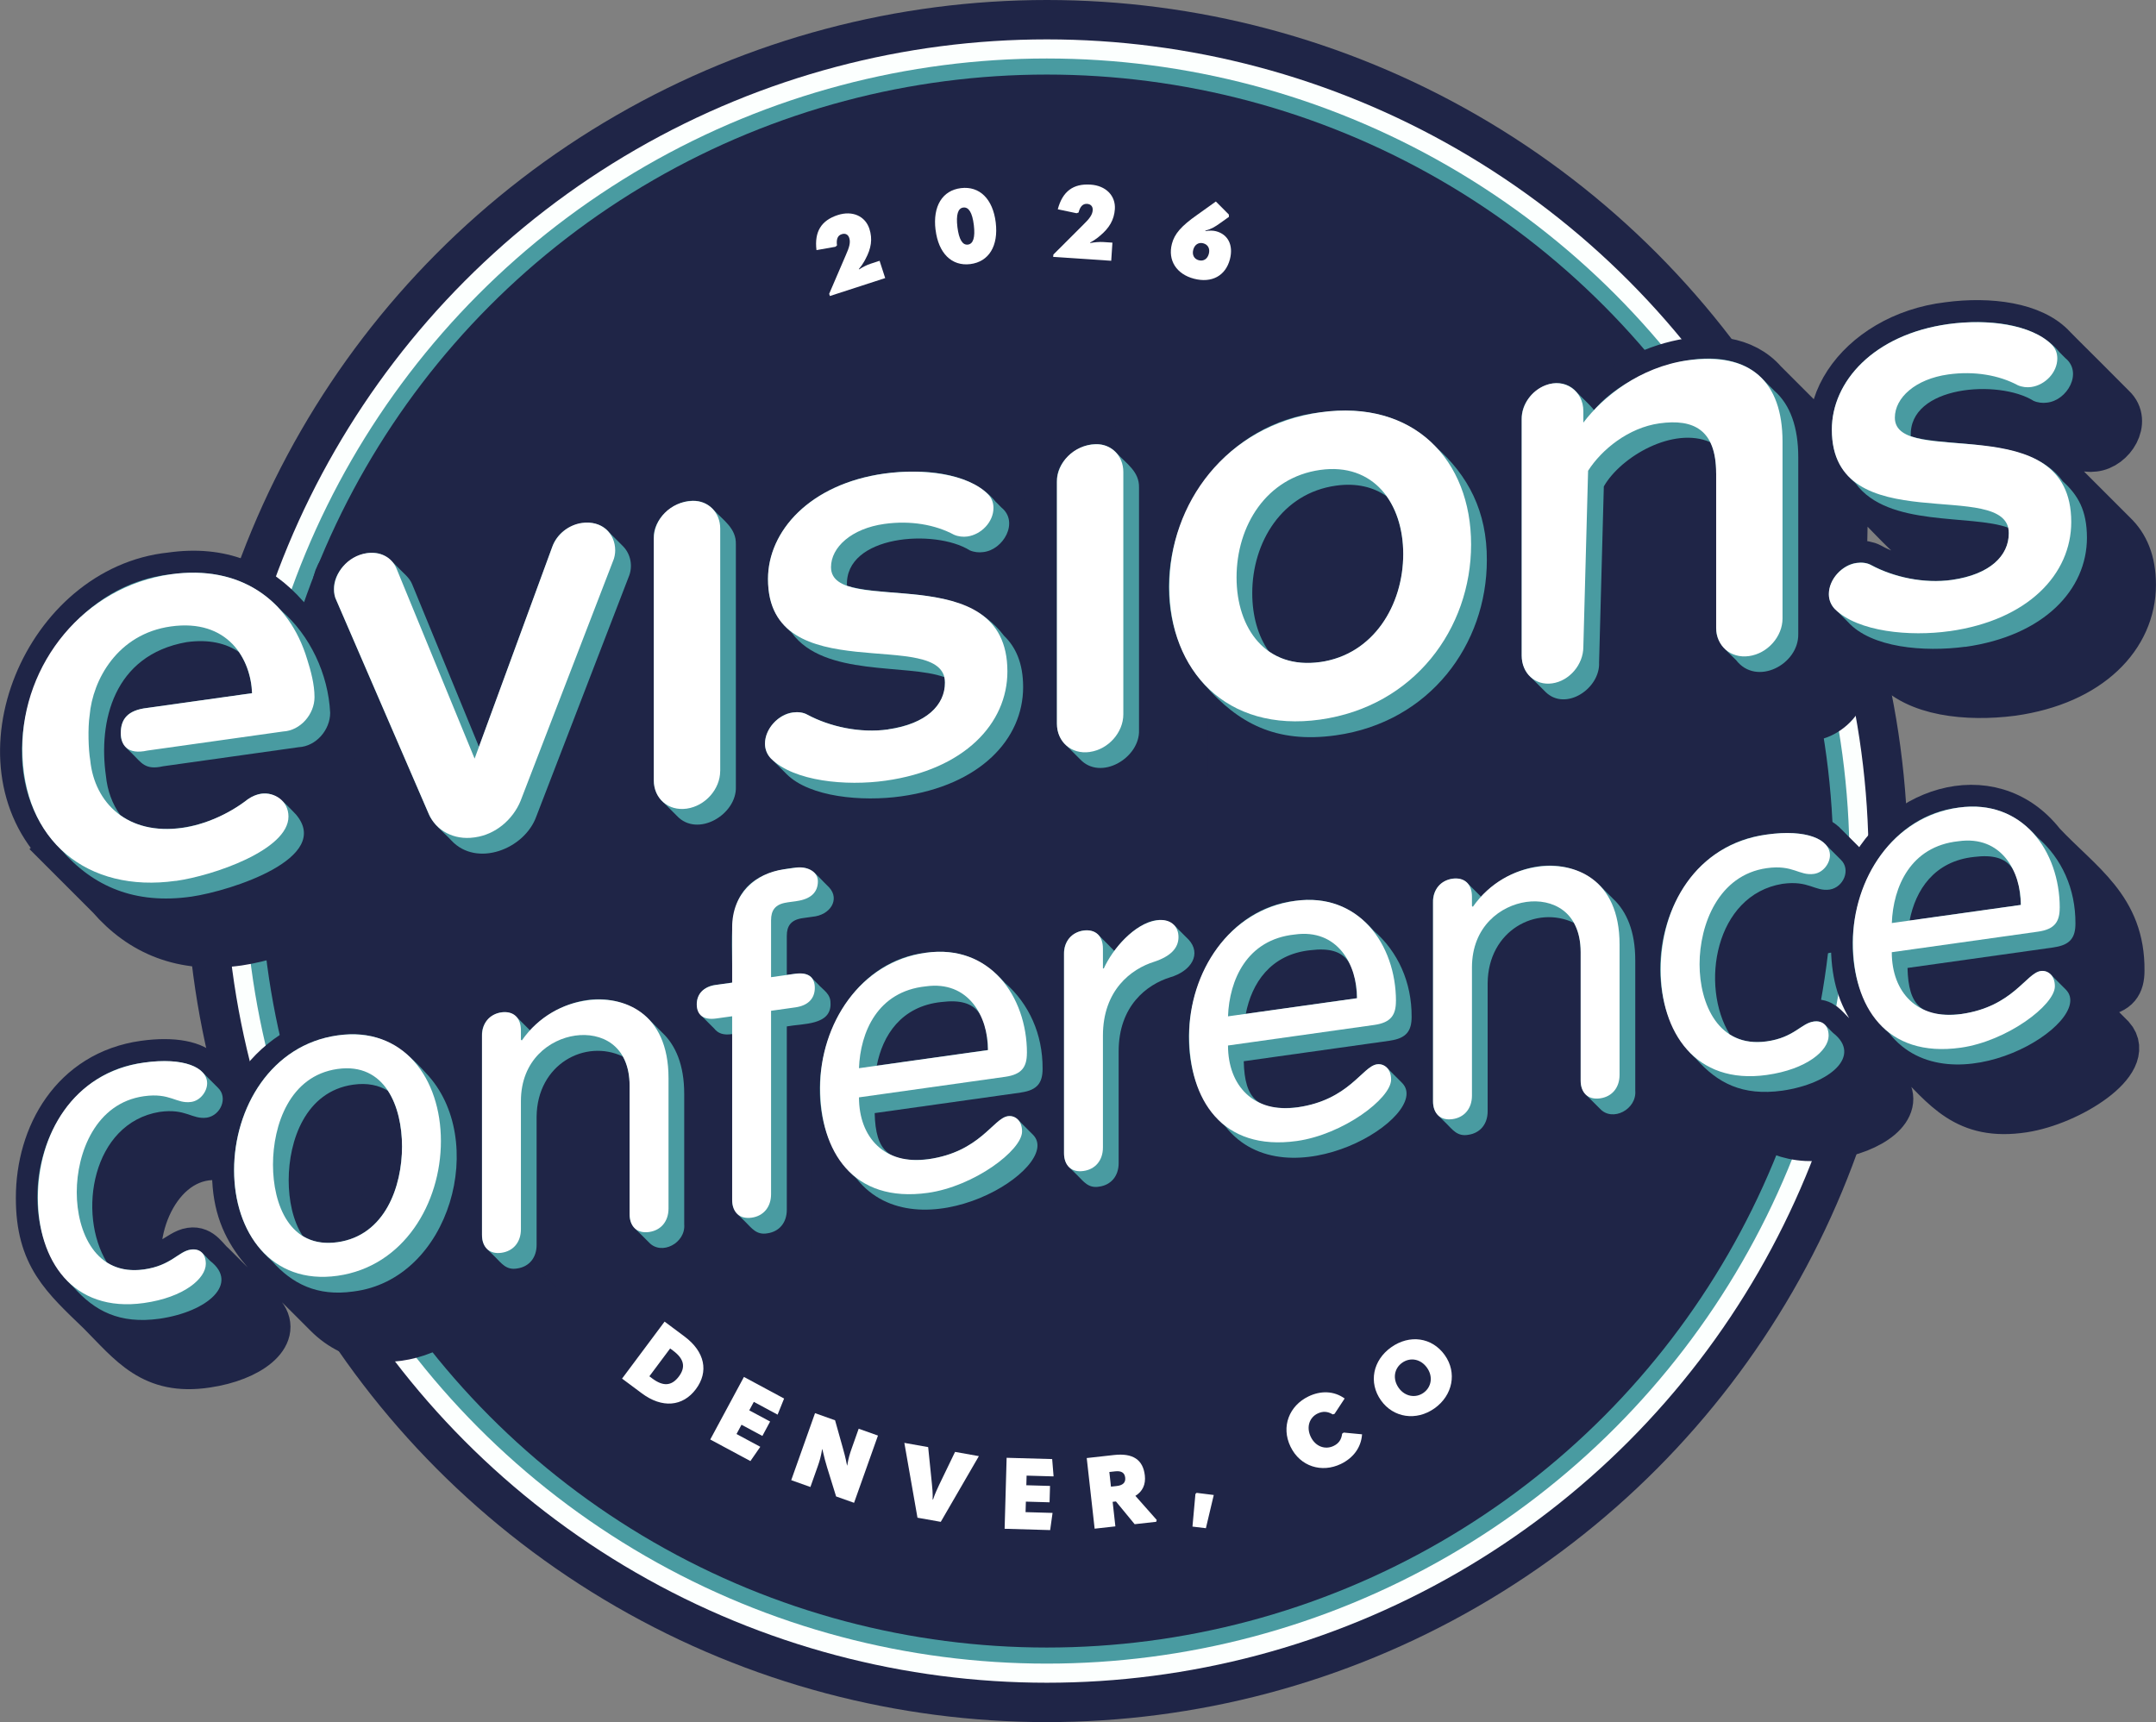 <?xml version="1.0" encoding="UTF-8"?> <svg xmlns="http://www.w3.org/2000/svg" id="Layer_2" viewBox="0 0 504.2 402.78"><rect x="0" y="0" width="504.2" height="402.78" fill="#808080" stroke="none"/><g id="Trees"><circle cx="244.81" cy="201.39" r="201.39" style="fill:#1f2547;"></circle><circle cx="244.81" cy="201.39" r="192.18" style="fill:#fcfffe;"></circle><circle cx="244.81" cy="201.39" r="187.71" style="fill:#499ba1;"></circle><circle cx="244.81" cy="201.39" r="183.95" style="fill:#1f2547;"></circle><path d="M145.48,322.43l9.94-13.32,4.65,3.47c4.8,3.58,5.71,8.24,2.68,12.31-3.09,4.14-7.93,4.51-12.64,1l-4.63-3.45ZM151.85,321.89l.68.51c2.52,1.88,4.51,1.84,6.24-.47,1.67-2.24,1.14-4.16-1.34-6.01l-.71-.53-4.86,6.51Z" style="fill:#fff;"></path><path d="M173.98,322.05l9.39,5.05-1.52,3.77-5.56-2.99-1.07,1.98,4.88,2.62-1.81,3.37-4.88-2.62-1.17,2.17,5.56,2.99-2.31,3.34-9.39-5.05,7.88-14.64Z" style="fill:#fff;"></path><path d="M185.04,346.18l5.56-15.66,4.69,1.67,1.77,6.31c.32,1.14.64,2.27,1.03,4.25l.04.02c.29-1.74.58-2.68,1.05-4.01l1.63-4.6,4.51,1.6-5.59,15.73-4.2-1.49-2.1-6.78c-.34-1.14-.68-2.31-1.12-4.28l-.04-.02c-.29,1.72-.55,2.67-1.03,4.02l-1.72,4.85-4.49-1.6Z" style="fill:#fff;"></path><path d="M214.56,354.97l-3.07-17.5,5.57.99.87,8.55c.1.92.23,2.21.18,3.7l.09.02c.47-1.42,1.03-2.58,1.42-3.42l3.73-7.73,5.57.99-8.91,15.37-5.46-.97Z" style="fill:#fff;"></path><path d="M235.41,340.96l10.65.3.33,4.05-6.31-.18-.06,2.25,5.54.16-.11,3.83-5.54-.16-.07,2.46,6.31.18-.56,4.02-10.65-.31.47-16.62Z" style="fill:#fff;"></path><path d="M270.51,355.49l-.12.44-5.04.56-4.38-5.32-.77.09.64,5.74-4.85.54-1.85-16.52,6.37-.71c4.43-.5,6.81,1.1,7.22,4.79.24,2.12-.55,3.75-2.21,4.76l4.98,5.63ZM259.43,344.28l.38,3.43,1.35-.15c1.42-.16,2.11-.8,1.98-1.95-.13-1.19-.94-1.64-2.36-1.48l-1.35.15Z" style="fill:#fff;"></path><path d="M282.01,357.43l-3.14-.38.69-7.63.28-.26,4.01.5-1.84,7.77Z" style="fill:#fff;"></path><path d="M301.8,338.36c-2.29-4.74-.25-9.6,4.19-11.75,2.81-1.36,5.89-1.36,8.47.48l-2.36,3.59-.43.13c-1.19-.73-2.33-.78-3.54-.2-1.88.91-2.71,3.13-1.59,5.46,1.1,2.28,3.38,3.06,5.33,2.12,1.21-.58,1.84-1.49,2-2.87l.37-.26,4.29.41c-.22,3.16-2.12,5.56-4.95,6.93-4.46,2.15-9.52.63-11.78-4.04Z" style="fill:#fff;"></path><path d="M322.96,327.54c-2.98-4.19-1.89-9.4,2.38-12.43,4.29-3.05,9.56-2.35,12.54,1.84,2.9,4.08,1.87,9.41-2.4,12.44s-9.62,2.22-12.52-1.85ZM333.72,319.9c-1.48-2.09-3.94-2.5-5.81-1.17-1.88,1.33-2.29,3.79-.81,5.88,1.44,2.03,3.94,2.47,5.8,1.15,1.88-1.33,2.27-3.83.82-5.86Z" style="fill:#fff;"></path><path d="M41.1,206.04c8.79-1.23,26.36-7.25,26.36-15.05,0-3.68-3.26-5.78-6.38-5.34-.99.14-2.13.58-3.12,1.29-4.68,3.63-10.35,5.99-15.31,6.69-12.76,1.79-20.55-5.76-21.55-15.83-.43-2.45-.58-7.57-.14-10.47.71-8.32,6.51-19.06,18.99-20.81,13.33-1.87,18.71,7.58,19,15.61l-24.48,3.44c-4.67.52-6.22,2.68-6.22,5.88,0,2.82,1.55,5.13,6.22,4.1l31.71-4.46c4.11-.21,7.37-4.07,7.37-8.04,0-2.98-.85-6.12-1.71-8.83-4.25-14.14-15.88-22.15-31.89-19.9-20.27,2.85-34.73,20.9-34.73,40.74,0,21.68,15.31,33.85,35.86,30.96Z"></path><path d="M121.76,187.26l21.55-55.9c.42-.91.56-1.92.56-2.63,0-3.97-3.12-7.07-7.8-6.42-2.97.42-5.81,2.52-6.94,5.65l-18.14,49.47-18.28-44.49c-1.14-2.67-3.83-4-6.94-3.56-4.54.64-7.66,4.76-7.66,8.45,0,.85.15,1.82.57,2.61l21.55,49.84c1.7,4.01,5.95,6.25,10.63,5.59l.28-.04c4.68-.66,8.79-4.07,10.63-8.58Z"></path><path d="M168.43,180.33v-56.7c0-3.73-2.75-6.58-6.45-6.48-5.21.14-9.07,4.39-9.07,8.76v56.61c0,4.21,3.34,7.22,7.69,6.61s7.83-4.58,7.83-8.79Z"></path><path d="M207.67,170.61c-6.52.92-13.61-.64-18.85-3.45-1-.57-2.27-.68-3.4-.52-3.4.48-6.52,3.75-6.52,7.3,0,1.42.57,2.61,1.41,3.49,5.39,5.34,17.58,6.46,26.79,5.16,18.43-2.59,28.49-13.36,28.49-25.55,0-27.21-41.25-12.35-41.25-24.39,0-4.68,4.82-9.04,12.47-10.11,6.1-.86,11.91.17,16.3,2.53.99.43,2.13.55,3.12.41,3.26-.46,6.1-3.41,6.1-6.67,0-1.28-.43-2.35-1.28-3.22-4.68-4.73-15.02-6.11-24.24-4.82-17.44,2.45-27.21,13.46-27.21,24.66,0,26.36,41.39,10.91,41.39,24.23,0,5.24-4.39,9.69-13.32,10.94Z"></path><path d="M254.87,175.87c4.35-.61,7.83-4.58,7.83-8.79v-56.7c0-3.73-2.75-6.58-6.46-6.48-5.21.14-9.07,4.39-9.07,8.76v56.61c0,4.21,3.34,7.22,7.69,6.61Z"></path><path d="M308.74,96.44c-21.97,3.09-35.29,21.26-35.29,40.82s13.33,34.13,35.29,31.04c21.97-3.09,35.29-21.26,35.29-40.96s-13.33-33.99-35.29-30.9ZM308.74,154.84c-12.61,1.77-19.56-7.74-19.56-19.79s6.94-23.37,19.56-25.14c12.47-1.75,19.42,7.76,19.42,19.67s-6.94,23.51-19.42,25.27Z"></path><path d="M401.34,110.68v36.16c0,4.21,3.34,7.22,7.69,6.61s7.83-4.58,7.83-8.79v-41.35c0-14-7.43-21.1-22.29-19.02-11,1.55-19.71,8.49-24.29,14.56v-2.72c0-4.67-4.31-7.76-8.84-6.03-3.33,1.28-5.58,4.56-5.58,7.94v55.28c0,4.11,3.1,7.08,7.14,6.51s7.28-4.42,7.28-8.53l1.11-41.19c3.15-4.95,9.44-10.08,16.68-11.09,8.06-1.13,13.26,1.55,13.26,11.67Z"></path><path d="M484.38,122.08c0-27.21-41.25-12.35-41.25-24.39,0-4.68,4.82-9.04,12.47-10.11,6.1-.86,11.91.17,16.3,2.53.99.43,2.13.55,3.12.41,3.26-.46,6.1-3.41,6.1-6.67,0-1.28-.43-2.35-1.28-3.22-4.68-4.73-15.02-6.11-24.24-4.82-17.44,2.45-27.21,13.46-27.21,24.66,0,26.36,41.39,10.91,41.39,24.23,0,5.24-4.39,9.69-13.32,10.94-6.52.92-13.61-.64-18.85-3.45-1-.57-2.27-.68-3.4-.52-3.4.48-6.52,3.75-6.52,7.3,0,1.42.57,2.61,1.41,3.49,5.39,5.34,17.58,6.46,26.79,5.16,18.43-2.59,28.49-13.36,28.49-25.55Z"></path><path d="M33.66,256.39c6.2-.87,7.55,1.83,11.06,1.34,2.17-.31,3.72-2.49,3.72-4.35,0-3.72-5.48-6.16-14.78-4.85-16.74,2.35-24.8,17.03-24.8,31.6s8.06,26.98,24.8,24.63c9.41-1.32,14.47-5.75,14.47-9.16,0-2.48-1.45-3.62-3.51-3.33-2.89.41-4.55,3.74-10.96,4.64-11.27,1.58-15.71-8.75-15.71-18.05s4.44-20.88,15.71-22.47Z"></path><path d="M78.93,242.17c-15.5,2.18-24.18,16.94-24.18,31.51s8.68,26.89,24.18,24.71c15.5-2.18,24.18-16.94,24.18-31.51s-8.68-26.89-24.18-24.71ZM78.93,290.54c-11.16,1.57-15.09-8.84-15.09-18.14s3.93-20.81,15.09-22.38,15.09,8.84,15.09,18.14-3.93,20.81-15.09,22.38Z"></path><path d="M137.22,233.98c-5.48.77-11.16,3.64-15.19,9.37l-.21-.18v-2.17c0-3-1.76-4.61-4.55-4.22s-4.55,2.5-4.55,5.5v46.51c0,3,1.76,4.61,4.55,4.22s4.55-2.5,4.55-5.5v-29.97c0-9.61,6.72-14.48,12.71-15.33s12.71,2.14,12.71,11.75v29.97c0,3,1.76,4.61,4.55,4.22s4.55-2.5,4.55-5.5v-30.49c0-15.5-10.65-19.38-19.12-18.19Z"></path><path d="M184.04,211.07l2.27-.32c3.41-.48,4.96-2.14,4.96-4.62s-2.79-3.54-5.17-3.2l-2.79.39c-6.61.93-12.09,5.63-12.09,13.59v12.92l-3.72.52c-3,.42-4.55,2.09-4.55,4.57s1.55,3.71,4.55,3.29l3.72-.52v42.89c0,3,1.76,4.61,4.55,4.22s4.55-2.5,4.55-5.5v-42.89l5.68-.8c3-.42,4.55-2.09,4.55-4.57s-1.55-3.71-4.55-3.29l-5.68.8v-13.33c0-2.27.93-3.75,3.72-4.14Z"></path><path d="M216.49,222.84c-15.4,2.16-24.7,16.7-24.7,31.58s7.65,27.04,25.22,24.57c10.75-1.51,22.01-9.92,22.01-14.36,0-2.58-1.65-3.8-3.31-3.57-3.41.48-6.51,8.36-18.6,10.06-10.23,1.44-16.23-5.06-16.23-14.46l34.21-4.81c3.93-.55,5.06-2.37,5.06-5.57,0-13.23-8.68-25.55-23.67-23.44ZM200.88,249.84c.31-8.42,4.34-17.97,15.61-19.14,10.02-1.41,14.57,7.05,14.57,14.9l-30.18,4.24Z"></path><path d="M270.54,215.24c-5.27.74-10.34,6.72-12.4,11.25l-.21.03v-4.65c0-3-1.76-4.61-4.55-4.22s-4.55,2.5-4.55,5.5v46.51c0,3,1.76,4.61,4.55,4.22s4.55-2.5,4.55-5.5v-26.15c0-10.65,6.61-15.61,11.99-17.29,3.82-1.26,5.68-3.18,5.68-5.76s-1.86-4.39-5.06-3.94Z"></path><path d="M302.79,210.71c-15.4,2.16-24.7,16.7-24.7,31.58s7.65,27.04,25.22,24.57c10.75-1.51,22.01-9.92,22.01-14.36,0-2.58-1.65-3.8-3.31-3.57-3.41.48-6.51,8.36-18.6,10.06-10.23,1.44-16.23-5.06-16.23-14.46l34.21-4.81c3.93-.55,5.06-2.37,5.06-5.57,0-13.23-8.68-25.55-23.67-23.44ZM287.18,237.71c.31-8.42,4.34-17.97,15.61-19.14,10.02-1.41,14.57,7.05,14.57,14.9l-30.18,4.24Z"></path><path d="M359.63,202.72c-5.48.77-11.16,3.64-15.19,9.37l-.21-.18v-2.17c0-3-1.76-4.61-4.55-4.22s-4.55,2.5-4.55,5.5v46.51c0,3,1.76,4.61,4.55,4.22s4.55-2.5,4.55-5.5v-29.97c0-9.61,6.72-14.48,12.71-15.33,5.99-.84,12.71,2.14,12.71,11.75v29.97c0,3,1.76,4.61,4.55,4.22s4.55-2.5,4.55-5.5v-30.49c0-15.5-10.65-19.38-19.12-18.19Z"></path><path d="M413.17,203.05c6.2-.87,7.55,1.83,11.06,1.34,2.17-.31,3.72-2.49,3.72-4.35,0-3.72-5.48-6.16-14.78-4.85-16.74,2.35-24.8,17.03-24.8,31.6s8.06,26.98,24.8,24.63c9.41-1.32,14.47-5.75,14.47-9.16,0-2.48-1.45-3.62-3.51-3.33-2.89.41-4.55,3.74-10.96,4.64-11.27,1.58-15.71-8.75-15.71-18.05s4.44-20.88,15.71-22.47Z"></path><path d="M458.02,188.89c-15.4,2.16-24.7,16.7-24.7,31.58s7.65,27.04,25.22,24.57c10.75-1.51,22.01-9.92,22.01-14.36,0-2.58-1.65-3.8-3.31-3.57-3.41.48-6.51,8.36-18.6,10.06-10.23,1.44-16.23-5.06-16.23-14.46l34.21-4.81c3.93-.55,5.06-2.37,5.06-5.57,0-13.23-8.68-25.55-23.67-23.44ZM442.42,215.89c.31-8.42,4.34-17.97,15.61-19.14,10.02-1.41,14.57,7.05,14.57,14.9l-30.18,4.24Z"></path><path d="M165.92,252.58c-4.8-4.8-9.59-9.59-14.39-14.39-8.12-7.46-20.27-4.96-27.6,2.79-1.06-1.04-2.1-2.11-3.17-3.15-2.97-2.87-8.43.15-8.04,4.45,0,0,0,22.16,0,22.16-5.13-5.98-11.09-11.2-16.55-16.89-12.49-12.6-34.15-2.49-39.03,13.03-3.23-3.21-6.44-6.44-9.67-9.66-1.95-2.23-6.79-3.38-13.82-2.39-16.74,2.35-24.8,17.03-24.8,31.6-.03,13.72,5.82,18.68,14.4,26.98,7.33,7.37,12.26,14.28,25.08,12.33,10.16-1.48,17.27-6.99,13.39-11.94-2.05-2.06-4.1-4.12-6.17-6.17-1.85-1.87-3.71-3.73-5.58-5.58-1.69-1.39-2.77-3.9-5.37-3.49-2.67.36-5.64,4.36-11.78,4.73-2.04-12.47,6.86-29.87,21.97-25.42-.91,16.44,7.17,21.65,17.15,31.72,1.47,1.47,2.94,2.94,4.4,4.4,12.91,12.83,34.63,2.18,39.32-13.81,2.92,2.85,5.77,5.78,8.67,8.64,1.07,1.08,2.15,2.16,3.23,3.23,1.16,1.29,2.27,2.27,4.38,1.93,2.79-.39,4.55-2.5,4.55-5.5v-29.97c0-8.57,5.34-13.36,10.74-14.9v26.62c0,1.57.49,2.74,1.34,3.46,2.54,2.55,5.08,5.1,7.63,7.63,1.56,1.57,3.13,3.14,4.7,4.7,1.66,1.55,2.78,3.59,5.55,3.1,2.79-.39,4.55-2.5,4.55-5.5v-30.49c0-6.82-2.06-11.39-5.1-14.27ZM78.52,287.09c-.02-9.36,4.03-21.01,15.31-22.4,1.05,10.37-2.52,24.18-15.12,25.88-.13-1.16-.19-2.33-.19-3.48Z" style="fill:#1f2547; stroke:#1f2547; stroke-miterlimit:10; stroke-width:10.28px;"></path><path d="M491.31,232.59c3.93-.55,5.06-2.37,5.06-5.57.16-14.78-9.68-20.41-18.56-29.85-12.36-15.86-35.1-7.6-41.73,9.51-3.03-3.03-6.06-6.07-9.1-9.09-1.95-2.23-6.79-3.38-13.82-2.39-14.78,2.08-22.79,13.76-24.47,26.49-4.91-4.92-9.83-9.84-14.75-14.75-8.12-7.46-20.27-4.96-27.6,2.79-1.06-1.04-2.1-2.11-3.17-3.15-2.97-2.87-8.43.15-8.04,4.45,0,0,0,20.59,0,20.59-5.09-5.26-10.35-10.36-15.5-15.56-10.55-11.16-30.36-4.08-36.84,8.54-2.77-2.73-5.5-5.51-8.27-8.25-4.63-3.59-10.82,1.88-13.93,6.06-1.26-1.21-2.47-2.48-3.72-3.7-2.97-2.87-8.43.15-8.04,4.45,0,0,0,20.59,0,20.59-5.09-5.26-10.35-10.36-15.5-15.56-10.22-10.88-29.64-4.4-36.35,7.71-.66-.67-1.33-1.33-1.99-2,.05-5.65-.92-7.91,5.99-8.46,4.21-.37,6.43-4.07,3.97-6.8-.58-.59-1.17-1.18-1.76-1.76-2.93-2.94-5.87-5.88-8.81-8.81-2.49-2.19-4.36-5.82-8.29-5.14-7.69.44-14.91,4.69-14.88,13.98,0,0,0,12.92,0,12.92l-3.72.52c-3.99.28-5.87,4.42-3.61,7.09,2.44,2.45,4.88,4.9,7.33,7.33v35.8c-.08,2.7,1.59,3.64,3.11,5.23,3.91,3.92,7.83,7.84,11.75,11.75,2.8,4.01,9.21,1.43,8.92-3.57,0,0,0-24.99,0-24.99,3.23,5.77,8.75,9.65,13.14,14.48,6.41,6.89,11.69,11.98,23.55,10.21,11-1.68,26.17-11.37,20.84-17.3-2.97-3.01-5.99-5.95-8.94-8.97l5.25-.74c-.13,5.42-.01,5.24,3.69,8.81,2.44,2.45,4.89,4.9,7.34,7.34,1.17,1.18,2.34,2.36,3.52,3.52,1.28,1.37,2.38,2.61,4.67,2.22,2.79-.39,4.55-2.5,4.55-5.5v-26.15c0-6.41,2.4-10.75,5.49-13.56.26,13.46,6.18,17.99,14.57,26.22,7.37,7.5,12.15,13.94,25.31,11.97,11-1.68,26.17-11.37,20.84-17.3-2.97-3.01-5.99-5.95-8.94-8.97l5.25-.74c.02,1.92-.32,5.34,1.34,6.46,2.05,2.06,4.11,4.12,6.17,6.17,1.76,1.77,3.52,3.53,5.29,5.29.97.99,1.95,1.96,2.94,2.94,2.97,2.87,8.43-.15,8.04-4.45,0,0,0-29.97,0-29.97,0-8.57,5.34-13.36,10.74-14.9v26.62c-.08,3.12,2.28,4.15,3.99,6.11,3.81,3.82,7.63,7.64,11.45,11.45,2.85,3.32,8.75.33,8.34-4.15,0,0,0-21.93,0-21.93,3.97,4.67,8.62,8.72,12.86,13.15,5.56,6.2,11.2,10.32,21.56,8.81,10.16-1.48,17.27-6.99,13.39-11.94-4.3-4.32-8.61-8.62-12.92-12.92-1.23-1.18-2.14-2.69-4.19-2.32-2.66.34-5.65,4.37-11.78,4.73-1.94-12.07,6.22-29.07,21.06-25.68-.73,14.77,4.1,19.93,13.61,28.9,7.77,7.72,12.51,14.94,26.19,12.85,11-1.68,26.17-11.37,20.84-17.3-2.97-3.01-5.99-5.95-8.94-8.97l6.18-.87ZM231.06,245.59l-3.29.46c1.02-.3,2.11-.54,3.29-.66,0,.07,0,.13,0,.2ZM317.36,233.47l-3.29.46c1.02-.3,2.11-.54,3.29-.66,0,.07,0,.13,0,.2ZM472.6,211.65l-3.29.46c1.02-.3,2.11-.54,3.29-.66,0,.07,0,.13,0,.2Z" style="fill:#1f2547; stroke:#1f2547; stroke-miterlimit:10; stroke-width:10.28px;"></path><path d="M14.32,198.75c3.72,3.72,7.44,7.44,11.16,11.16,7.36,8.48,17.18,12.69,30.31,10.81,9.46-1.34,33.75-9.35,24.09-19.56-4.44-4.46-8.91-8.9-13.35-13.36l14.35-2.02c4.11-.21,7.37-4.07,7.37-8.04-.43-8.15-4.05-16.96-9.74-22.24-3.82-3.82-7.63-7.64-11.45-11.45-6.63-7.53-15.24-11.4-27.08-9.72-29.39,3-46.42,43.72-25.65,64.41ZM54.65,161.21c1.51-.21,2.92-.27,4.24-.21.04.38.06.76.08,1.14l-12.07,1.7c2.23-1.28,4.8-2.21,7.76-2.62ZM35.97,193.69c-.62-3.42-.82-8.75-.2-12.57,2.72,2.71,5.42,5.43,8.15,8.14.92,1.06,2.57,1.57,5.24.98l4.91-.69c-5.79,3.3-11.97,4.94-18.1,4.14Z" style="fill:#1f2547; stroke:#1f2547; stroke-miterlimit:10; stroke-width:10.28px;"></path><path d="M100.21,190.29c1.22,2.81,3.81,4.54,5.81,6.74,2.74,2.74,5.48,5.48,8.22,8.22.78.79,1.56,1.57,2.35,2.35,5.85,6.32,17.08,2.09,19.85-5.66,0,0,16.46-42.7,16.46-42.7v23.27c-.03,2.52,1.19,4.29,2.87,5.77,4.5,4.51,9,9.01,13.51,13.51,4.82,5.27,14.1-.26,13.84-6.78,0,0,0-14.8,0-14.8,2.35,2.37,4.71,4.73,7.08,7.08,1.38,1.43,2.83,2.81,4.21,4.24,5.48,5.99,17.78,7.04,27.38,5.75,16.75-2.35,26.58-11.47,28.24-22.26,3.14,3.14,6.27,6.28,9.42,9.42,3.05,2.71,5.23,6.9,10.11,6.12,4.35-.61,7.83-4.58,7.83-8.79v-27.62c1.99,3.94,5.09,6.86,8.16,9.89,2.74,2.74,5.48,5.48,8.22,8.22,17.84,22.03,55.22,8.81,62.61-16.21.54,1.49,1.71,2.43,2.77,3.5,1.17,1.18,2.35,2.35,3.52,3.52,3.23,3.23,6.46,6.46,9.69,9.69,4.64,4.78,12.91-.65,12.61-6.78,0,0,1.11-41.19,1.11-41.19,2.94-4.63,8.62-9.4,15.26-10.84v32.89c-.01,2.34,1.02,4.11,2.57,5.48,4.6,4.6,9.2,9.2,13.8,13.8,4.82,5.27,14.1-.26,13.84-6.78,0,0,0-14.43,0-14.43,2.48,2.47,4.93,4.96,7.42,7.41,1.06,1.09,2.14,2.17,3.23,3.23,5.68,6.98,18.08,8.08,28.36,6.76,18.43-2.59,28.49-13.36,28.49-25.55,0-5.58-1.74-9.39-4.5-12.03-4.79-4.8-9.59-9.59-14.39-14.39-3.93-3.99-10.11-5.41-16.31-6.14,6.64-3.43,16.92-2.7,22.72.57.99.43,2.13.55,3.12.41,4.51-.46,8.33-6.61,4.62-10.08-2.26-2.3-4.58-4.56-6.84-6.86-1.75-1.71-3.45-3.47-5.2-5.18-.6-.64-1.25-1.23-1.85-1.87-4.86-5.37-15.18-6.69-24.83-5.4-21.46,2.54-34.53,21.93-23.15,35.79,2.25,2.25,4.5,4.5,6.75,6.75,9.62,9.78,11.22,12.75,26.41,13.99-7.27,5.28-20.53,4.13-28.01-.14-1.88-1.01-4.26-.63-6.05.45-.4-10.18,2.21-24.15-6.17-30.79-1.96-1.96-3.91-3.92-5.87-5.87-2.25-2.25-4.5-4.5-6.75-6.75-9.66-11.15-32.1-2.8-39.92,6.64-1.46-1.47-2.93-2.94-4.4-4.4-4.56-4.79-12.87.55-12.57,6.58,0,0,0,29.47,0,29.47-1.95-4.81-5.32-8.37-8.95-11.83-2.54-2.55-5.09-5.09-7.63-7.63-17.69-22.33-53.71-11.19-62.84,13.5-3.17-3.85-7.04-7.11-10.47-10.73-1.37-1.37-2.74-2.74-4.11-4.11-1.45-1.63-3.16-2.93-5.62-2.82-5.21.14-9.07,4.39-9.07,8.76v48.61c-4.38-4.81-9.19-9.23-13.73-13.89-4.44-5.37-10.92-7.45-18.36-8.19,6.64-3.43,16.92-2.7,22.72.57,4.16,1.82,9.24-1.92,9.22-6.25.1-2.71-2.35-4.09-3.92-5.87-1.67-1.66-3.34-3.32-4.99-4.99-1.55-1.52-3.06-3.08-4.61-4.59-.6-.64-1.25-1.23-1.85-1.87-4.86-5.37-15.17-6.69-24.83-5.4-15.77,2.22-25.28,11.44-26.95,21.47-3.12-3.11-6.22-6.23-9.34-9.34-2.63-2.3-4.53-5.91-8.55-5.76-5.21.14-9.07,4.39-9.07,8.76v9.06c-3.56-3.56-7.11-7.11-10.67-10.67-3.58-4.07-11.41-1.7-13.11,3.67,0,0-14.06,38.34-14.06,38.34-.93-1.64-7.69-20.39-9.31-20.92-2.25-2.26-4.5-4.51-6.75-6.75-1.86-1.86-3.72-3.72-5.58-5.58-2.04-2.24-4.14-4.29-7.66-3.68-5.45.86-9.1,6.46-7.09,11.06,0,0,21.55,49.84,21.55,49.84ZM183.67,146.56c4.79,4.8,9.59,9.59,14.39,14.39,4.31,4.55,11.69,5.71,18.77,6.35-7.27,5.28-20.53,4.13-28.01-.14-1.76-.95-3.98-.67-5.71.25v-21.45c.18.2.37.4.56.59ZM308.74,154.84c-1.55.22-3.02.26-4.4.16-3.02-14.68,6.97-31.76,23.35-30.56,2.43,13.28-4.65,28.5-18.96,30.4Z" style="fill:#1f2547; stroke:#1f2547; stroke-miterlimit:10; stroke-width:10.28px;"></path><path d="M459.56,151.3c18.43-2.59,28.49-13.36,28.49-25.55-.02-6.42-2.09-9.94-5.63-13.17-7.62-10.53-26.88-7.75-35.56-10.54-.55-11.88,20.58-13.38,28.72-8.28.99.43,2.13.55,3.12.41,4.75-.49,8.46-7.05,4.28-10.43-.44-.47-.92-.91-1.36-1.37-5.29-6.46-15.45-7.93-26-6.58-17.44,2.45-27.21,13.46-27.21,24.66.02,6.16,2.03,9.41,5.56,12.62,7.55,10.35,26.9,7.13,35.69,10.36.85,6.11-3.74,10.77-13.18,12.19-6.52.92-13.61-.64-18.85-3.45-1-.57-2.27-.68-3.4-.52-4.86.49-9.01,7.54-4.72,11.16.4.42.83.81,1.22,1.24.48.46.94.95,1.42,1.41,5.47,6.06,17.8,7.09,27.43,5.81Z" style="fill:#499ba1;"></path><path d="M37.33,260.06c6.2-.87,7.55,1.83,11.06,1.34,3.24-.53,4.99-4.69,2.59-6.98-1.17-1.18-2.35-2.35-3.52-3.52-1.96-2.21-6.8-3.35-13.8-2.36-24.74,2.97-32.63,37.29-16.49,52.49,4.96,5.58,10.75,8.71,20.16,7.4,11.22-1.64,18.69-8.18,11.82-13.52-1.37-1.24-2.31-3.05-4.54-2.65-2.89.41-4.55,3.74-10.96,4.64-3.52.49-6.38-.17-8.64-1.61-7-11.38-3.49-32.64,12.31-35.23Z" style="fill:#499ba1;"></path><path d="M99.63,251c-5.36-5.97-11.11-10.28-20.71-8.83-15.5,2.18-24.18,16.94-24.18,31.51,0,8.89,3.07,16.19,8.91,21.32,4.66,5.23,10.49,8.26,18.94,7.07,22.83-2.76,31.72-35.7,17.04-51.07ZM67.51,276.07c0-9.3,3.93-20.81,15.09-22.38,3.33-.47,6.01.14,8.14,1.45,2.32,3.56,3.28,8.42,3.28,13.01,0,9.3-3.93,20.81-15.09,22.38-3.33.47-6.01-.14-8.14-1.45-2.32-3.56-3.28-8.42-3.28-13.01Z" style="fill:#499ba1;"></path><path d="M154.94,241.59c-1.17-1.18-2.35-2.35-3.52-3.52-8.15-7.3-20.18-4.81-27.48,2.91-1.1-1.07-2.17-2.17-3.26-3.25-3.05-2.67-8.32.3-7.96,4.55,0,0,0,46.51,0,46.51-.09,2.66,1.54,3.62,3.05,5.18,1.5,1.48,2.61,3.16,5.17,2.71,2.79-.39,4.55-2.5,4.55-5.5v-29.97c.11-12.36,11.4-18.28,20.17-14.11.99,1.76,1.59,4.01,1.59,6.86v29.97c-.08,2.5,1.32,3.45,2.75,4.89.59.59,1.17,1.18,1.76,1.76,2.91,3.16,8.65.16,8.25-4.26,0,0,0-30.49,0-30.49,0-6.8-2.05-11.37-5.07-14.25Z" style="fill:#499ba1;"></path><path d="M194.22,234.7c.07-2.28-1.67-3.09-2.99-4.58-.39-.39-.78-.78-1.17-1.17-1.08-1.71-3.97-1.29-6.06-.92v-9.15c0-2.27.93-3.75,3.72-4.14l2.27-.32c4.22-.38,6.43-4.07,3.96-6.81-4.29-4.17-4.1-5.51-10.63-4.29-14.91,2.78-11.8,14.72-12.09,26.5l-3.72.52c-4.16.28-6.02,4.83-3.32,7.39.34.34.68.69,1.03,1.03.58.59,1.17,1.18,1.76,1.76.92,1.15,2.11,1.66,4.25,1.34v38.71c-.09,2.66,1.54,3.61,3.05,5.18,1.5,1.48,2.61,3.16,5.17,2.71,2.79-.39,4.55-2.5,4.55-5.5v-42.89c3.71-.71,10.37-.2,10.23-5.37Z" style="fill:#499ba1;"></path><path d="M238.76,255.52c3.93-.55,5.06-2.37,5.06-5.57.04-8.1-3.19-15.2-8.82-20.1-4.57-5.1-10.32-8.16-18.52-7.01-23.57,2.69-33.09,37.77-16.2,52.78,14.43,18.3,48.74-2.65,41.3-10.21-.88-.88-1.76-1.76-2.64-2.64-.85-.93-1.87-1.96-3.23-1.7-3.41.48-6.51,8.36-18.6,10.06-9.25.89-12.34-1.76-12.56-10.79l34.21-4.81ZM231.06,245.59l-26.02,3.66c1.37-7.11,5.73-13.91,15.11-14.89,8.95-1.12,10.51,3.62,10.9,11.23Z" style="fill:#499ba1;"></path><path d="M277.93,219.73c-.83-.83-1.66-1.67-2.5-2.5-4.42-5.25-11.56.65-14.84,5.18-1.23-1.3-2.53-2.54-3.79-3.82-3.05-2.67-8.32.3-7.96,4.55,0,0,0,46.51,0,46.51-.09,2.66,1.54,3.62,3.05,5.18,1.5,1.48,2.61,3.16,5.17,2.71,2.79-.39,4.55-2.5,4.55-5.5v-26.15c0-10.65,6.61-15.61,11.99-17.29,5.09-1.48,7.44-5.55,4.33-8.88Z" style="fill:#499ba1;"></path><path d="M325.06,243.39c3.93-.55,5.06-2.37,5.06-5.57.04-8.1-3.19-15.2-8.81-20.1-4.57-5.1-10.32-8.16-18.52-7.01-23.57,2.69-33.09,37.77-16.2,52.78,14.41,18.29,48.74-2.64,41.3-10.21-.88-.88-1.76-1.76-2.64-2.64-.85-.93-1.87-1.96-3.23-1.7-3.41.48-6.51,8.36-18.6,10.06-9.25.89-12.34-1.76-12.56-10.79l34.21-4.81ZM317.36,233.47l-26.02,3.66c1.37-7.11,5.73-13.91,15.11-14.89,8.95-1.12,10.51,3.62,10.9,11.23Z" style="fill:#499ba1;"></path><path d="M377.35,210.33c-1.17-1.17-2.35-2.35-3.52-3.52-8.15-7.31-20.18-4.81-27.48,2.91-1.1-1.07-2.17-2.17-3.26-3.25-3.05-2.67-8.32.3-7.96,4.55,0,0,0,46.51,0,46.51-.09,2.66,1.54,3.62,3.05,5.18,1.5,1.48,2.61,3.16,5.17,2.71,2.79-.39,4.55-2.5,4.55-5.5v-29.97c.11-12.36,11.4-18.28,20.17-14.11.99,1.76,1.59,4.01,1.59,6.86v29.97c-.08,2.5,1.32,3.45,2.75,4.89.59.59,1.17,1.18,1.76,1.76,2.91,3.16,8.65.16,8.25-4.26,0,0,0-30.49,0-30.49,0-6.8-2.05-11.37-5.07-14.25Z" style="fill:#499ba1;"></path><path d="M416.84,206.72c6.2-.87,7.55,1.83,11.06,1.34,3.24-.53,4.99-4.69,2.59-6.98-1.17-1.18-2.35-2.35-3.52-3.52-1.96-2.21-6.8-3.35-13.8-2.36-24.74,2.97-32.63,37.29-16.49,52.49,4.96,5.58,10.75,8.71,20.16,7.4,11.22-1.64,18.69-8.18,11.82-13.52-1.37-1.24-2.31-3.05-4.54-2.65-2.89.41-4.55,3.74-10.96,4.64-3.52.49-6.38-.17-8.64-1.61-7-11.38-3.49-32.64,12.31-35.23Z" style="fill:#499ba1;"></path><path d="M480.3,221.57c3.93-.55,5.06-2.37,5.06-5.57.04-8.1-3.19-15.2-8.82-20.1-4.57-5.1-10.32-8.16-18.52-7.01-23.57,2.69-33.09,37.77-16.2,52.78,14.39,18.28,48.73-2.62,41.3-10.21-.88-.88-1.76-1.76-2.64-2.64-.85-.93-1.87-1.96-3.23-1.7-3.41.48-6.51,8.36-18.6,10.06-9.25.89-12.34-1.76-12.56-10.79l34.21-4.81ZM472.6,211.65l-26.02,3.66c1.37-7.11,5.73-13.91,15.11-14.89,8.95-1.12,10.51,3.62,10.9,11.23Z" style="fill:#499ba1;"></path><path d="M14.3,198.74c7.43,8.58,17.24,12.86,30.47,10.97,9.34-1.37,33.11-9.05,24.43-19.23-3.4-3.52-6.11-6.91-11.24-3.54-8.37,6.68-21.68,9.71-29.84,3.69-1.86-2.58-3.01-5.71-3.35-9.16-1.8-12.71,1.75-28.25,18.85-31.28,5.28-.74,9.31.3,12.27,2.32,1.98,2.87,2.94,6.36,3.05,9.62l-24.48,3.44c-4.67.52-6.22,2.68-6.22,5.88-.12,2.2,1.2,3.45,2.61,4.76,2.21,2.15,3.05,3.98,7.28,3.01,0,0,31.71-4.46,31.71-4.46,4.11-.21,7.37-4.07,7.37-8.04-.44-9.12-4.77-18.16-11.36-23.85-6.27-6.87-14.83-10.08-25.91-8.55-29.38,3-46.41,43.71-25.66,64.4Z" style="fill:#499ba1;"></path><path d="M100.21,190.29c1.12,2.64,3.5,4.27,5.38,6.32,5.86,6.29,17.07,2.07,19.84-5.67,0,0,21.55-55.9,21.55-55.9,1.11-2.54.53-5.39-1.23-7.23-1.08-1.08-2.15-2.15-3.23-3.23-3.54-4.39-11.62-2.15-13.39,3.4,0,0-17.12,46.69-17.12,46.69l-15.63-38.04c-.66-1.59-2.02-2.55-3.14-3.75-.54-.54-1.08-1.08-1.62-1.62-4.88-5.12-13.82.64-13.51,6.58,0,.85.15,1.82.57,2.61l21.55,49.84Z" style="fill:#499ba1;"></path><path d="M154.75,187.27c1.17,1.18,2.35,2.35,3.52,3.52,4.83,5.23,14.09-.28,13.82-6.8,0,0,0-56.7,0-56.7.1-3.74-2.94-5.6-5.15-7.99-4.93-5.52-14.44.43-14.04,6.59,0,0,0,56.61,0,56.61,0,1.91.69,3.57,1.85,4.76Z" style="fill:#499ba1;"></path><path d="M207.67,170.61c-6.52.92-13.61-.64-18.85-3.45-1-.57-2.27-.68-3.4-.52-4.76.48-8.95,7.34-4.86,11.01.3.32.63.62.93.94.84.83,1.67,1.66,2.5,2.5,5.39,5.34,17.58,6.46,26.79,5.16,18.43-2.59,28.49-13.36,28.49-25.55,0-5.56-1.72-9.36-4.46-11.99-9.45-12.38-26.02-8.51-36.74-11.71-.55-11.88,20.58-13.38,28.72-8.28.99.43,2.13.55,3.12.41,4.75-.49,8.46-7.05,4.28-10.43-.45-.47-.92-.91-1.36-1.37-5.29-6.46-15.45-7.93-26-6.58-17.44,2.45-27.21,13.46-27.21,24.66.02,6.16,2.03,9.41,5.56,12.62,7.55,10.35,26.9,7.13,35.69,10.36.85,6.12-3.74,10.77-13.18,12.19Z" style="fill:#499ba1;"></path><path d="M249.03,174.02c1.17,1.18,2.35,2.35,3.52,3.52,4.83,5.23,14.09-.28,13.82-6.8,0,0,0-56.7,0-56.7.1-3.74-2.94-5.6-5.15-7.99-4.93-5.52-14.44.43-14.04,6.59,0,0,0,56.61,0,56.61,0,1.91.69,3.57,1.85,4.76Z" style="fill:#499ba1;"></path><path d="M281.89,160.37c7.59,8.6,16.31,13.61,30.53,11.61,21.97-3.09,35.29-21.26,35.29-40.96.07-11.38-4.38-19.87-11.96-26.5-6.09-6.4-15.33-9.71-27.01-8.07-30.84,3.37-46.13,42.29-26.86,63.93ZM328.16,129.58c0,12.05-6.94,23.51-19.42,25.27-4.88.69-8.91-.32-12.02-2.51-2.54-3.57-3.87-8.34-3.87-13.61,0-11.91,6.94-23.37,19.56-25.14,4.82-.68,8.8.33,11.89,2.5,2.53,3.55,3.86,8.29,3.86,13.49Z" style="fill:#499ba1;"></path><path d="M357.95,158.35c1.17,1.18,2.35,2.35,3.52,3.52,4.71,4.57,12.77-.85,12.49-6.91,0,0,1.11-41.19,1.11-41.19,3.95-6.96,16.28-14.13,24.9-10.34.89,1.8,1.38,4.18,1.38,7.24v36.16c-.12,3.52,2.5,5.36,4.64,7.55,4.76,6.22,14.67,1.07,14.55-6.07,0,0,0-41.35,0-41.35,0-7-1.86-12.28-5.58-15.55-1.03-1.03-2.06-2.06-3.08-3.08-9.98-9.89-31.55-1.59-39.1,7.58-1.21-1.51-2.71-2.76-4.04-4.16-4.47-5.24-13.16.05-12.87,6.28,0,0,0,55.28,0,55.28,0,2.07.78,3.85,2.08,5.03Z" style="fill:#499ba1;"></path><path d="M41.1,206.04c8.79-1.23,26.36-7.25,26.36-15.05,0-3.68-3.26-5.78-6.38-5.34-.99.14-2.13.58-3.12,1.29-4.68,3.63-10.35,5.99-15.31,6.69-12.76,1.79-20.55-5.76-21.55-15.83-.43-2.45-.58-7.57-.14-10.47.71-8.32,6.51-19.06,18.99-20.81,13.33-1.87,18.71,7.58,19,15.61l-24.48,3.44c-4.67.52-6.22,2.68-6.22,5.88,0,2.82,1.55,5.13,6.22,4.1l31.71-4.46c4.11-.21,7.37-4.07,7.37-8.04,0-2.98-.85-6.12-1.71-8.83-4.25-14.14-15.88-22.15-31.89-19.9-20.27,2.85-34.73,20.9-34.73,40.74,0,21.68,15.31,33.85,35.86,30.96Z" style="fill:#fff;"></path><path d="M121.76,187.26l21.55-55.9c.42-.91.56-1.92.56-2.63,0-3.97-3.12-7.07-7.8-6.42-2.97.42-5.81,2.52-6.94,5.65l-18.14,49.47-18.28-44.49c-1.14-2.67-3.83-4-6.94-3.56-4.54.64-7.66,4.76-7.66,8.45,0,.85.15,1.82.57,2.61l21.55,49.84c1.7,4.01,5.95,6.25,10.63,5.59l.28-.04c4.68-.66,8.79-4.07,10.63-8.58Z" style="fill:#fff;"></path><path d="M168.43,180.33v-56.7c0-3.73-2.75-6.58-6.46-6.48-5.21.14-9.07,4.39-9.07,8.76v56.61c0,4.21,3.34,7.22,7.69,6.61,4.35-.61,7.83-4.58,7.83-8.79Z" style="fill:#fff;"></path><path d="M207.67,170.61c-6.52.92-13.61-.64-18.85-3.45-1-.57-2.27-.68-3.4-.52-3.4.48-6.52,3.75-6.52,7.3,0,1.42.57,2.61,1.41,3.49,5.39,5.34,17.58,6.46,26.79,5.16,18.43-2.59,28.49-13.36,28.49-25.55,0-27.21-41.25-12.35-41.25-24.39,0-4.68,4.82-9.04,12.47-10.11,6.1-.86,11.91.17,16.3,2.53.99.43,2.13.55,3.12.41,3.26-.46,6.1-3.41,6.1-6.67,0-1.28-.43-2.35-1.28-3.22-4.68-4.73-15.02-6.11-24.24-4.82-17.44,2.45-27.21,13.46-27.21,24.66,0,26.36,41.39,10.91,41.39,24.23,0,5.24-4.39,9.69-13.32,10.94Z" style="fill:#fff;"></path><path d="M254.87,175.87c4.35-.61,7.83-4.58,7.83-8.79v-56.7c0-3.73-2.75-6.58-6.46-6.48-5.21.14-9.07,4.39-9.07,8.76v56.61c0,4.21,3.34,7.22,7.69,6.61Z" style="fill:#fff;"></path><path d="M308.74,96.44c-21.97,3.09-35.29,21.26-35.29,40.82s13.33,34.13,35.29,31.04c21.97-3.09,35.29-21.26,35.29-40.96s-13.33-33.99-35.29-30.9ZM308.74,154.84c-12.61,1.77-19.56-7.74-19.56-19.79s6.94-23.37,19.56-25.14c12.47-1.75,19.42,7.76,19.42,19.67s-6.94,23.51-19.42,25.27Z" style="fill:#fff;"></path><path d="M401.34,110.68v36.16c0,4.21,3.34,7.22,7.69,6.61,4.35-.61,7.83-4.58,7.83-8.79v-41.35c0-14-7.43-21.1-22.29-19.02-11,1.55-19.71,8.49-24.29,14.56v-2.72c0-4.67-4.31-7.76-8.84-6.03-3.33,1.28-5.58,4.56-5.58,7.94v55.28c0,4.11,3.1,7.08,7.14,6.51,4.04-.57,7.28-4.42,7.28-8.53l1.11-41.19c3.15-4.95,9.44-10.08,16.68-11.09,8.06-1.13,13.26,1.55,13.26,11.67Z" style="fill:#fff;"></path><path d="M455.89,147.63c18.43-2.59,28.49-13.36,28.49-25.55,0-27.21-41.25-12.35-41.25-24.39,0-4.68,4.82-9.04,12.47-10.11,6.1-.86,11.91.17,16.3,2.53.99.43,2.13.55,3.12.41,3.26-.46,6.1-3.41,6.1-6.67,0-1.28-.43-2.35-1.28-3.22-4.68-4.73-15.02-6.11-24.24-4.82-17.44,2.45-27.21,13.46-27.21,24.66,0,26.36,41.39,10.91,41.39,24.23,0,5.24-4.39,9.69-13.32,10.94-6.52.92-13.61-.64-18.85-3.45-1-.57-2.27-.68-3.4-.52-3.4.48-6.52,3.75-6.52,7.3,0,1.42.57,2.61,1.41,3.49,5.39,5.34,17.58,6.46,26.79,5.16Z" style="fill:#fff;"></path><path d="M33.66,256.39c6.2-.87,7.55,1.83,11.06,1.34,2.17-.31,3.72-2.49,3.72-4.35,0-3.72-5.48-6.16-14.78-4.85-16.74,2.35-24.8,17.03-24.8,31.6s8.06,26.98,24.8,24.63c9.41-1.32,14.47-5.75,14.47-9.16,0-2.48-1.45-3.62-3.51-3.33-2.89.41-4.55,3.74-10.96,4.64-11.27,1.58-15.71-8.75-15.71-18.05s4.44-20.88,15.71-22.47Z" style="fill:#fff;"></path><path d="M78.93,242.17c-15.5,2.18-24.18,16.94-24.18,31.51s8.68,26.89,24.18,24.71c15.5-2.18,24.18-16.94,24.18-31.51s-8.68-26.89-24.18-24.71ZM78.93,290.54c-11.16,1.57-15.09-8.84-15.09-18.14s3.93-20.81,15.09-22.38c11.16-1.57,15.09,8.84,15.09,18.14s-3.93,20.81-15.09,22.38Z" style="fill:#fff;"></path><path d="M137.22,233.98c-5.48.77-11.16,3.64-15.19,9.37l-.21-.18v-2.17c0-3-1.76-4.61-4.55-4.22-2.79.39-4.55,2.5-4.55,5.5v46.51c0,3,1.76,4.61,4.55,4.22,2.79-.39,4.55-2.5,4.55-5.5v-29.97c0-9.61,6.72-14.48,12.71-15.33,5.99-.84,12.71,2.14,12.71,11.75v29.97c0,3,1.76,4.61,4.55,4.22s4.55-2.5,4.55-5.5v-30.49c0-15.5-10.65-19.38-19.12-18.19Z" style="fill:#fff;"></path><path d="M184.04,211.07l2.27-.32c3.41-.48,4.96-2.14,4.96-4.62s-2.79-3.54-5.17-3.2l-2.79.39c-6.61.93-12.09,5.63-12.09,13.59v12.92l-3.72.52c-3,.42-4.55,2.09-4.55,4.57s1.55,3.71,4.55,3.29l3.72-.52v42.89c0,3,1.76,4.61,4.55,4.22,2.79-.39,4.55-2.5,4.55-5.5v-42.89l5.68-.8c3-.42,4.55-2.09,4.55-4.57s-1.55-3.71-4.55-3.29l-5.68.8v-13.33c0-2.27.93-3.75,3.72-4.14Z" style="fill:#fff;"></path><path d="M240.16,246.28c0-13.23-8.68-25.55-23.67-23.44-15.4,2.16-24.7,16.7-24.7,31.58s7.65,27.04,25.22,24.57c10.75-1.51,22.01-9.92,22.01-14.36,0-2.58-1.65-3.8-3.31-3.57-3.41.48-6.51,8.36-18.6,10.06-10.23,1.44-16.23-5.06-16.23-14.46l34.21-4.81c3.93-.55,5.06-2.37,5.06-5.57ZM200.88,249.84c.31-8.42,4.34-17.97,15.61-19.14,10.02-1.41,14.57,7.05,14.57,14.9l-30.18,4.24Z" style="fill:#fff;"></path><path d="M270.54,215.24c-5.27.74-10.34,6.72-12.4,11.25l-.21.03v-4.65c0-3-1.76-4.61-4.55-4.22-2.79.39-4.55,2.5-4.55,5.5v46.51c0,3,1.76,4.61,4.55,4.22,2.79-.39,4.55-2.5,4.55-5.5v-26.15c0-10.65,6.61-15.61,11.99-17.29,3.82-1.26,5.68-3.18,5.68-5.76s-1.86-4.39-5.06-3.94Z" style="fill:#fff;"></path><path d="M326.46,234.15c0-13.23-8.68-25.55-23.67-23.44-15.4,2.16-24.7,16.7-24.7,31.58s7.65,27.04,25.22,24.57c10.75-1.51,22.01-9.92,22.01-14.36,0-2.58-1.65-3.8-3.31-3.57-3.41.48-6.51,8.36-18.6,10.06-10.23,1.44-16.23-5.06-16.23-14.46l34.21-4.81c3.93-.55,5.06-2.37,5.06-5.57ZM287.18,237.71c.31-8.42,4.34-17.97,15.61-19.14,10.02-1.41,14.57,7.05,14.57,14.9l-30.18,4.24Z" style="fill:#fff;"></path><path d="M359.63,202.72c-5.48.77-11.16,3.64-15.19,9.37l-.21-.18v-2.17c0-3-1.76-4.61-4.55-4.22-2.79.39-4.55,2.5-4.55,5.5v46.51c0,3,1.76,4.61,4.55,4.22,2.79-.39,4.55-2.5,4.55-5.5v-29.97c0-9.61,6.72-14.48,12.71-15.33,5.99-.84,12.71,2.14,12.71,11.75v29.97c0,3,1.76,4.61,4.55,4.22,2.79-.39,4.55-2.5,4.55-5.5v-30.49c0-15.5-10.65-19.38-19.12-18.19Z" style="fill:#fff;"></path><path d="M413.17,203.05c6.2-.87,7.55,1.83,11.06,1.34,2.17-.31,3.72-2.49,3.72-4.35,0-3.72-5.48-6.16-14.78-4.85-16.74,2.35-24.8,17.03-24.8,31.6s8.06,26.98,24.8,24.63c9.41-1.32,14.47-5.75,14.47-9.16,0-2.48-1.45-3.62-3.51-3.33-2.89.41-4.55,3.74-10.96,4.64-11.27,1.58-15.71-8.75-15.71-18.05s4.44-20.88,15.71-22.47Z" style="fill:#fff;"></path><path d="M481.69,212.33c0-13.23-8.68-25.55-23.67-23.44-15.4,2.16-24.7,16.7-24.7,31.58s7.65,27.04,25.22,24.57c10.75-1.51,22.01-9.92,22.01-14.36,0-2.58-1.65-3.8-3.31-3.57-3.41.48-6.51,8.36-18.6,10.06-10.23,1.44-16.23-5.06-16.23-14.46l34.21-4.81c3.93-.55,5.06-2.37,5.06-5.57ZM442.42,215.89c.31-8.42,4.34-17.97,15.61-19.14,10.02-1.41,14.57,7.05,14.57,14.9l-30.18,4.24Z" style="fill:#fff;"></path><path d="M194.08,69.25l-.17-.53,3.87-9c.9-1.98,1.15-3.07.82-4.08-.25-.78-.9-1.15-1.77-.86-.94.3-1.28,1.17-1.09,2.62l-.38.32-4.42.78c-.52-4.32,1.13-6.95,4.98-8.2,3.45-1.12,6.44.26,7.4,3.23.77,2.37.42,4.58-.9,7.03l-.33.61c-.35.62-.7,1.11-1.24,1.76l.05.08c.92-.58,1.83-1.05,2.77-1.35l2.03-.66,1.31,4.04-12.94,4.2Z" style="fill:#fff;"></path><path d="M218.78,53.74c-.67-5.5,1.6-9.21,5.94-9.74,4.36-.53,7.46,2.52,8.14,8.02.67,5.5-1.6,9.21-5.96,9.75-4.33.53-7.44-2.52-8.11-8.03ZM227.74,52.64c-.36-2.93-1.2-4.25-2.46-4.1-1.24.15-1.73,1.64-1.38,4.57.36,2.91,1.2,4.25,2.44,4.1,1.26-.15,1.75-1.67,1.4-4.57Z" style="fill:#fff;"></path><path d="M246.3,60.09l.04-.55,6.93-6.92c1.57-1.51,2.21-2.43,2.27-3.48.05-.81-.41-1.4-1.32-1.46-.98-.06-1.63.61-1.99,2.03l-.47.16-4.39-.92c1.12-4.21,3.62-6.04,7.67-5.77,3.62.24,5.89,2.63,5.68,5.74-.17,2.49-1.3,4.41-3.44,6.19l-.54.45c-.56.44-1.06.77-1.81,1.18l.02.1c1.07-.19,2.09-.29,3.07-.23l2.13.14-.28,4.24-13.57-.9Z" style="fill:#fff;"></path><path d="M274.06,57.03c.61-2.35,2.2-4.17,5.9-6.77l4.38-3.13,3.03,3.04.03.55-2.22,1.58c-1,.71-1.89,1.27-3.3,1.65l.02.11c.94-.18,1.8-.15,2.47.02,2.81.73,4.11,3.25,3.26,6.55-1.01,3.88-4.26,5.64-8.4,4.56-4.11-1.07-6.17-4.3-5.17-8.16ZM282.7,59.35c.31-1.21-.21-2.16-1.32-2.45-1.09-.28-2.02.32-2.33,1.53-.31,1.18.21,2.16,1.3,2.44,1.12.29,2.04-.31,2.35-1.52Z" style="fill:#fff;"></path></g></svg> 